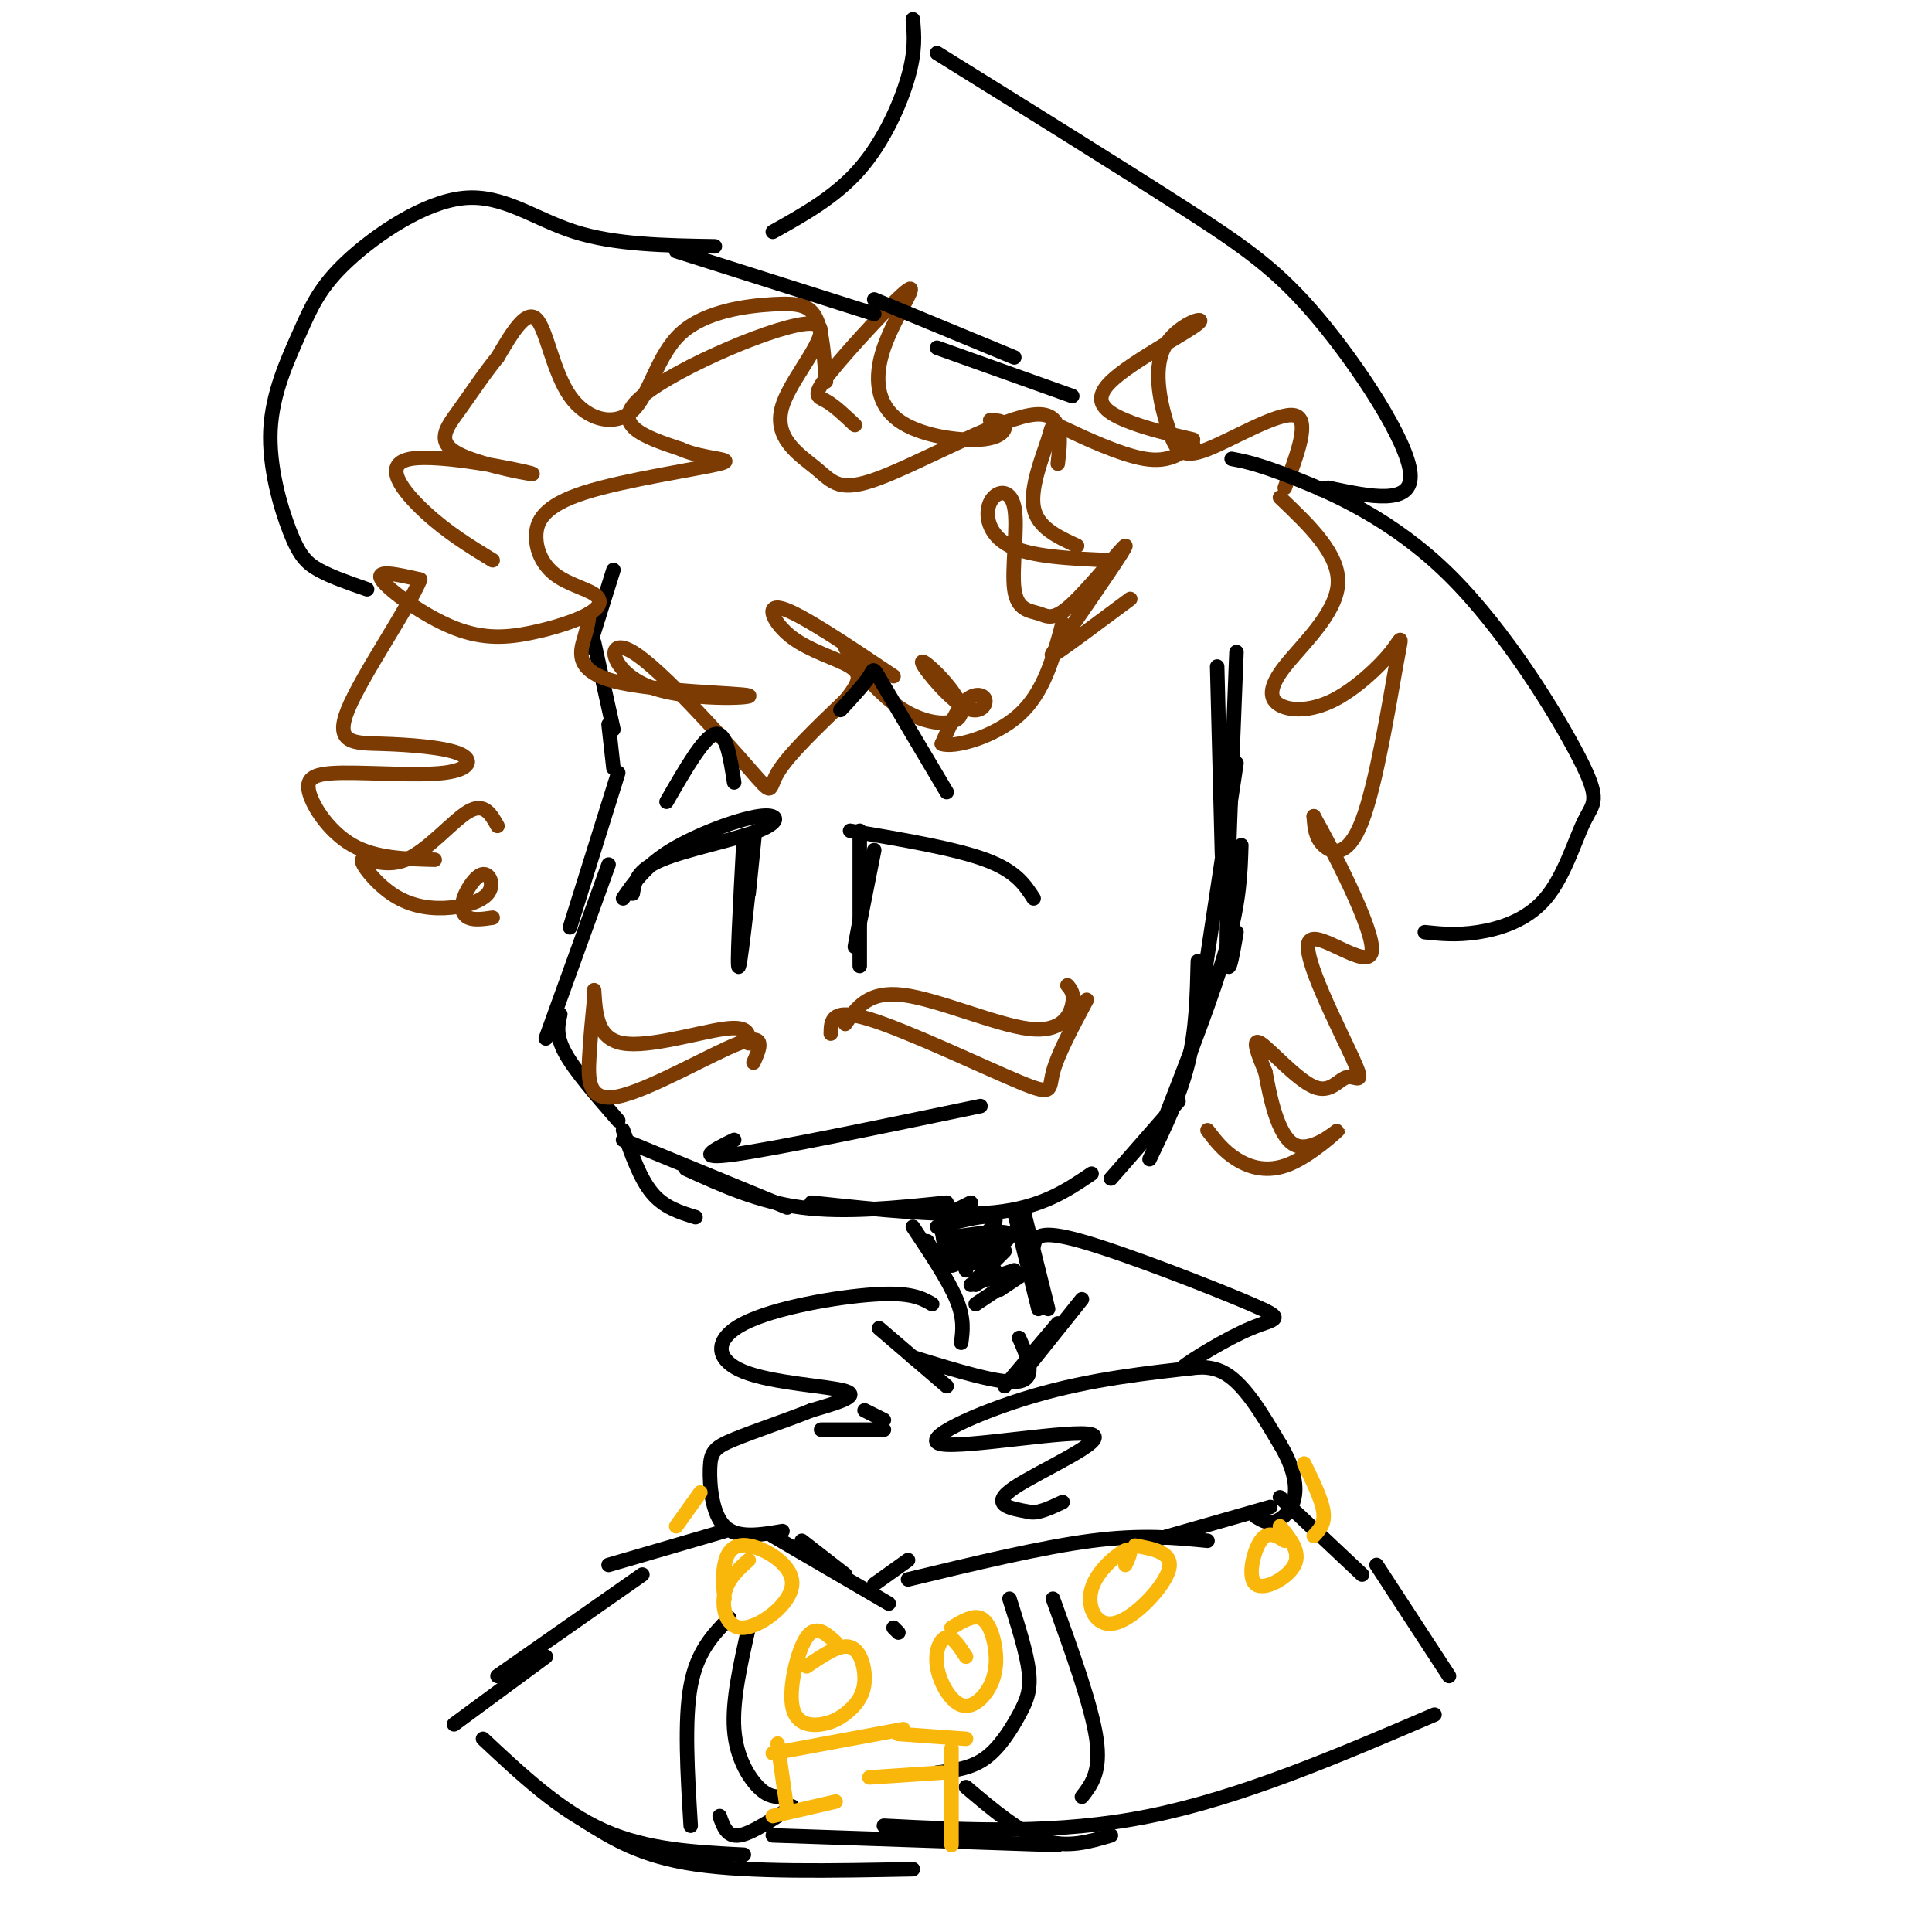 <svg viewBox='0 0 400 400' version='1.1' xmlns='http://www.w3.org/2000/svg' xmlns:xlink='http://www.w3.org/1999/xlink'><g fill='none' stroke='rgb(0,0,0)' stroke-width='3' stroke-linecap='round' stroke-linejoin='round'><path d='M127,118c0.000,0.000 -5.000,16.000 -5,16'/><path d='M123,133c0.000,0.000 4.000,18.000 4,18'/><path d='M126,150c0.000,0.000 1.000,9.000 1,9'/><path d='M128,160c0.000,0.000 -10.000,32.000 -10,32'/><path d='M126,179c0.000,0.000 -13.000,36.000 -13,36'/><path d='M116,210c-0.500,2.167 -1.000,4.333 1,8c2.000,3.667 6.500,8.833 11,14'/><path d='M129,234c1.750,5.000 3.500,10.000 6,13c2.500,3.000 5.750,4.000 9,5'/><path d='M129,236c0.000,0.000 34.000,14.000 34,14'/><path d='M142,242c7.500,3.417 15.000,6.833 24,8c9.000,1.167 19.500,0.083 30,-1'/><path d='M168,249c14.167,1.500 28.333,3.000 38,2c9.667,-1.000 14.833,-4.500 20,-8'/><path d='M230,244c0.000,0.000 14.000,-16.000 14,-16'/><path d='M238,240c3.167,-6.583 6.333,-13.167 8,-20c1.667,-6.833 1.833,-13.917 2,-21'/><path d='M241,232c5.167,-13.250 10.333,-26.500 13,-36c2.667,-9.500 2.833,-15.250 3,-21'/><path d='M248,211c0.000,0.000 8.000,-53.000 8,-53'/><path d='M256,193c-1.000,5.833 -2.000,11.667 -2,2c0.000,-9.667 1.000,-34.833 2,-60'/><path d='M253,177c0.000,0.000 -1.000,-39.000 -1,-39'/><path d='M192,257c0.000,0.000 2.000,4.000 2,4'/><path d='M189,254c3.667,5.500 7.333,11.000 9,15c1.667,4.000 1.333,6.500 1,9'/><path d='M210,251c0.000,0.000 5.000,20.000 5,20'/><path d='M212,251c0.000,0.000 5.000,20.000 5,20'/><path d='M198,256c5.822,-0.800 11.644,-1.600 11,0c-0.644,1.600 -7.756,5.600 -9,6c-1.244,0.400 3.378,-2.800 8,-6'/><path d='M208,256c-1.929,0.976 -10.750,6.417 -11,6c-0.250,-0.417 8.071,-6.690 9,-9c0.929,-2.310 -5.536,-0.655 -12,1'/><path d='M201,249c0.000,0.000 -4.000,2.000 -4,2'/><path d='M196,261c-0.833,-5.167 -1.667,-10.333 -1,-10c0.667,0.333 2.833,6.167 5,12'/><path d='M197,257c0.000,0.000 3.000,1.000 3,1'/><path d='M195,255c0.000,0.000 4.000,-4.000 4,-4'/><path d='M208,259c0.000,0.000 -6.000,6.000 -6,6'/><path d='M202,270c0.000,0.000 9.000,-6.000 9,-6'/><path d='M207,267c0.000,0.000 6.000,-4.000 6,-4'/><path d='M203,262c0.000,0.000 2.000,-1.000 2,-1'/><path d='M201,266c0.000,0.000 9.000,-3.000 9,-3'/><path d='M202,266c0.000,0.000 4.000,-3.000 4,-3'/><path d='M193,270c-2.193,-1.247 -4.386,-2.494 -12,-2c-7.614,0.494 -20.649,2.730 -27,6c-6.351,3.270 -6.018,7.573 0,10c6.018,2.427 17.719,2.979 21,4c3.281,1.021 -1.860,2.510 -7,4'/><path d='M168,292c-4.394,1.802 -11.879,4.308 -16,6c-4.121,1.692 -4.879,2.571 -5,6c-0.121,3.429 0.394,9.408 3,12c2.606,2.592 7.303,1.796 12,1'/><path d='M182,275c0.000,0.000 14.000,12.000 14,12'/><path d='M189,281c9.167,2.833 18.333,5.667 22,5c3.667,-0.667 1.833,-4.833 0,-9'/><path d='M224,269c0.000,0.000 -12.000,15.000 -12,15'/><path d='M219,274c0.000,0.000 -11.000,13.000 -11,13'/><path d='M214,258c0.388,-1.812 0.777,-3.625 10,-1c9.223,2.625 27.281,9.687 35,13c7.719,3.313 5.100,2.878 0,5c-5.100,2.122 -12.681,6.802 -14,8c-1.319,1.198 3.623,-1.086 8,1c4.377,2.086 8.188,8.543 12,15'/><path d='M265,299c2.726,4.500 3.542,8.250 3,11c-0.542,2.750 -2.440,4.500 -4,5c-1.560,0.500 -2.780,-0.250 -4,-1'/><path d='M249,283c-11.569,1.263 -23.139,2.526 -35,6c-11.861,3.474 -24.014,9.158 -19,10c5.014,0.842 27.196,-3.158 31,-2c3.804,1.158 -10.770,7.474 -16,11c-5.230,3.526 -1.115,4.263 3,5'/><path d='M213,313c1.667,0.500 4.333,-0.750 7,-2'/><path d='M179,292c0.000,0.000 4.000,2.000 4,2'/><path d='M183,296c0.000,0.000 -13.000,0.000 -13,0'/><path d='M150,317c0.000,0.000 -24.000,7.000 -24,7'/><path d='M133,326c0.000,0.000 -30.000,21.000 -30,21'/><path d='M100,360c8.000,7.500 16.000,15.000 25,19c9.000,4.000 19.000,4.500 29,5'/><path d='M121,377c5.833,3.667 11.667,7.333 23,9c11.333,1.667 28.167,1.333 45,1'/><path d='M265,310c0.000,0.000 17.000,16.000 17,16'/><path d='M285,324c0.000,0.000 15.000,23.000 15,23'/><path d='M297,355c-20.000,8.583 -40.000,17.167 -59,21c-19.000,3.833 -37.000,2.917 -55,2'/><path d='M160,380c0.000,0.000 59.000,2.000 59,2'/><path d='M94,357c0.000,0.000 19.000,-14.000 19,-14'/><path d='M166,319c0.000,0.000 9.000,7.000 9,7'/><path d='M160,318c0.000,0.000 24.000,14.000 24,14'/><path d='M186,338c0.000,0.000 -1.000,-1.000 -1,-1'/><path d='M181,328c0.000,0.000 7.000,-5.000 7,-5'/><path d='M263,312c0.000,0.000 -28.000,8.000 -28,8'/><path d='M250,319c-6.833,-0.667 -13.667,-1.333 -24,0c-10.333,1.333 -24.167,4.667 -38,8'/><path d='M151,335c-3.333,3.417 -6.667,6.833 -8,14c-1.333,7.167 -0.667,18.083 0,29'/><path d='M155,337c-1.711,7.578 -3.422,15.156 -3,21c0.422,5.844 2.978,9.956 5,12c2.022,2.044 3.511,2.022 5,2'/><path d='M164,374c-4.250,2.833 -8.500,5.667 -11,6c-2.500,0.333 -3.250,-1.833 -4,-4'/><path d='M209,331c1.768,5.571 3.536,11.143 4,15c0.464,3.857 -0.375,6.000 -2,9c-1.625,3.000 -4.036,6.857 -7,9c-2.964,2.143 -6.482,2.571 -10,3'/><path d='M218,331c4.000,11.083 8.000,22.167 9,29c1.000,6.833 -1.000,9.417 -3,12'/><path d='M200,370c5.500,4.667 11.000,9.333 16,11c5.000,1.667 9.500,0.333 14,-1'/></g>
<g fill='none' stroke='rgb(124,59,2)' stroke-width='3' stroke-linecap='round' stroke-linejoin='round'><path d='M266,101c2.675,-7.132 5.350,-14.265 2,-15c-3.350,-0.735 -12.724,4.927 -18,7c-5.276,2.073 -6.452,0.557 -8,-4c-1.548,-4.557 -3.467,-12.155 -1,-17c2.467,-4.845 9.321,-6.938 7,-5c-2.321,1.938 -13.817,7.906 -18,12c-4.183,4.094 -1.052,6.312 3,8c4.052,1.688 9.026,2.844 14,4'/><path d='M247,92c-2.498,1.909 -4.995,3.818 -10,3c-5.005,-0.818 -12.517,-4.364 -16,-6c-3.483,-1.636 -2.938,-1.364 -4,2c-1.062,3.364 -3.732,9.818 -3,14c0.732,4.182 4.866,6.091 9,8'/><path d='M230,116c-8.262,-0.347 -16.524,-0.694 -21,-3c-4.476,-2.306 -5.166,-6.572 -4,-9c1.166,-2.428 4.186,-3.020 5,1c0.814,4.020 -0.580,12.652 0,17c0.580,4.348 3.135,4.413 5,5c1.865,0.587 3.041,1.697 7,-2c3.959,-3.697 10.703,-12.199 11,-12c0.297,0.199 -5.851,9.100 -12,18'/><path d='M221,131c-2.978,4.178 -4.422,5.622 -2,4c2.422,-1.622 8.711,-6.311 15,-11'/><path d='M265,103c6.223,5.915 12.445,11.829 12,18c-0.445,6.171 -7.558,12.598 -11,17c-3.442,4.402 -3.214,6.779 -1,8c2.214,1.221 6.415,1.287 11,-1c4.585,-2.287 9.555,-6.928 12,-10c2.445,-3.072 2.367,-4.576 1,3c-1.367,7.576 -4.022,24.232 -7,32c-2.978,7.768 -6.279,6.648 -8,5c-1.721,-1.648 -1.860,-3.824 -2,-6'/><path d='M272,169c3.344,5.913 12.702,23.697 12,28c-0.702,4.303 -11.466,-4.874 -13,-2c-1.534,2.874 6.161,17.801 9,24c2.839,6.199 0.823,3.672 -1,4c-1.823,0.328 -3.452,3.511 -7,2c-3.548,-1.511 -9.014,-7.718 -11,-9c-1.986,-1.282 -0.493,2.359 1,6'/><path d='M262,222c0.847,4.621 2.465,13.172 6,15c3.535,1.828 8.989,-3.067 9,-3c0.011,0.067 -5.420,5.095 -10,7c-4.580,1.905 -8.309,0.687 -11,-1c-2.691,-1.687 -4.346,-3.844 -6,-6'/><path d='M219,96c0.671,-5.698 1.342,-11.396 -6,-10c-7.342,1.396 -22.699,9.886 -31,13c-8.301,3.114 -9.548,0.851 -13,-2c-3.452,-2.851 -9.111,-6.290 -7,-13c2.111,-6.710 11.991,-16.691 6,-17c-5.991,-0.309 -27.855,9.055 -35,15c-7.145,5.945 0.427,8.473 8,11'/><path d='M141,93c4.578,2.132 12.022,1.963 8,3c-4.022,1.037 -19.511,3.280 -28,6c-8.489,2.720 -9.979,5.915 -10,9c-0.021,3.085 1.426,6.058 4,8c2.574,1.942 6.275,2.851 8,4c1.725,1.149 1.473,2.537 -1,4c-2.473,1.463 -7.168,3.000 -12,4c-4.832,1.000 -9.801,1.461 -16,-1c-6.199,-2.461 -13.628,-7.846 -15,-10c-1.372,-2.154 3.314,-1.077 8,0'/><path d='M87,120c-2.333,5.705 -12.167,19.969 -15,27c-2.833,7.031 1.333,6.831 7,7c5.667,0.169 12.835,0.707 16,2c3.165,1.293 2.326,3.341 -3,4c-5.326,0.659 -15.139,-0.071 -21,0c-5.861,0.071 -7.770,0.942 -7,4c0.770,3.058 4.220,8.302 9,11c4.780,2.698 10.890,2.849 17,3'/><path d='M205,87c1.363,0.048 2.725,0.096 3,1c0.275,0.904 -0.538,2.663 -5,3c-4.462,0.337 -12.572,-0.747 -17,-4c-4.428,-3.253 -5.173,-8.676 -3,-15c2.173,-6.324 7.263,-13.551 5,-12c-2.263,1.551 -11.878,11.879 -16,17c-4.122,5.121 -2.749,5.035 -1,6c1.749,0.965 3.875,2.983 6,5'/><path d='M171,79c-0.347,-5.099 -0.693,-10.198 -2,-13c-1.307,-2.802 -3.574,-3.306 -9,-3c-5.426,0.306 -14.009,1.422 -19,6c-4.991,4.578 -6.389,12.619 -10,16c-3.611,3.381 -9.434,2.103 -13,-3c-3.566,-5.103 -4.876,-14.029 -7,-16c-2.124,-1.971 -5.062,3.015 -8,8'/><path d='M103,74c-2.697,3.271 -5.438,7.449 -8,11c-2.562,3.551 -4.943,6.473 0,9c4.943,2.527 17.212,4.657 15,4c-2.212,-0.657 -18.903,-4.100 -25,-3c-6.097,1.100 -1.599,6.743 3,11c4.599,4.257 9.300,7.129 14,10'/><path d='M103,171c-1.367,-2.450 -2.734,-4.900 -6,-3c-3.266,1.900 -8.432,8.149 -13,10c-4.568,1.851 -8.538,-0.696 -9,0c-0.462,0.696 2.583,4.636 6,7c3.417,2.364 7.207,3.152 11,3c3.793,-0.152 7.591,-1.245 9,-3c1.409,-1.755 0.429,-4.171 -1,-4c-1.429,0.171 -3.308,2.931 -4,5c-0.692,2.069 -0.198,3.448 1,4c1.198,0.552 3.099,0.276 5,0'/><path d='M122,127c-0.102,1.173 -0.204,2.345 -1,5c-0.796,2.655 -2.288,6.791 6,9c8.288,2.209 26.354,2.490 28,3c1.646,0.510 -13.128,1.250 -21,-2c-7.872,-3.250 -8.842,-10.490 -3,-7c5.842,3.490 18.496,17.709 24,24c5.504,6.291 3.858,4.655 6,1c2.142,-3.655 8.071,-9.327 14,-15'/><path d='M175,145c3.014,-3.683 3.550,-5.389 1,-7c-2.550,-1.611 -8.187,-3.126 -12,-6c-3.813,-2.874 -5.804,-7.107 -2,-6c3.804,1.107 13.402,7.553 23,14'/><path d='M182,140c-3.874,-3.907 -7.749,-7.814 -7,-6c0.749,1.814 6.120,9.348 12,13c5.880,3.652 12.268,3.420 12,0c-0.268,-3.420 -7.193,-10.030 -8,-10c-0.807,0.030 4.505,6.699 8,9c3.495,2.301 5.172,0.235 5,-1c-0.172,-1.235 -2.192,-1.639 -4,0c-1.808,1.639 -3.404,5.319 -5,9'/><path d='M195,154c2.378,0.911 10.822,-1.311 16,-6c5.178,-4.689 7.089,-11.844 9,-19'/><path d='M155,216c0.089,-1.844 0.178,-3.689 -5,-3c-5.178,0.689 -15.622,3.911 -21,3c-5.378,-0.911 -5.689,-5.956 -6,-11'/><path d='M123,207c-0.375,3.815 -0.750,7.631 -1,12c-0.250,4.369 -0.375,9.292 6,8c6.375,-1.292 19.250,-8.798 25,-11c5.750,-2.202 4.375,0.899 3,4'/><path d='M175,212c2.405,-3.452 4.810,-6.905 12,-6c7.190,0.905 19.167,6.167 26,7c6.833,0.833 8.524,-2.762 9,-5c0.476,-2.238 -0.262,-3.119 -1,-4'/><path d='M225,207c-3.042,5.708 -6.083,11.417 -7,15c-0.917,3.583 0.292,5.042 -7,2c-7.292,-3.042 -23.083,-10.583 -31,-13c-7.917,-2.417 -7.958,0.292 -8,3'/></g>
<g fill='none' stroke='rgb(0,0,0)' stroke-width='3' stroke-linecap='round' stroke-linejoin='round'><path d='M131,185c0.399,-2.410 0.797,-4.820 6,-7c5.203,-2.180 15.209,-4.131 20,-6c4.791,-1.869 4.367,-3.657 0,-3c-4.367,0.657 -12.676,3.759 -18,7c-5.324,3.241 -7.662,6.620 -10,10'/><path d='M154,173c-0.778,14.400 -1.556,28.800 -1,27c0.556,-1.800 2.444,-19.800 3,-25c0.556,-5.200 -0.222,2.400 -1,10'/><path d='M176,172c10.833,1.833 21.667,3.667 28,6c6.333,2.333 8.167,5.167 10,8'/><path d='M178,172c0.000,13.833 0.000,27.667 0,28c0.000,0.333 0.000,-12.833 0,-26'/><path d='M138,166c3.833,-6.667 7.667,-13.333 10,-14c2.333,-0.667 3.167,4.667 4,10'/><path d='M196,164c-5.289,-8.911 -10.578,-17.822 -13,-22c-2.422,-4.178 -1.978,-3.622 -3,-2c-1.022,1.622 -3.511,4.311 -6,7'/><path d='M181,176c-1.917,9.667 -3.833,19.333 -4,20c-0.167,0.667 1.417,-7.667 3,-16'/><path d='M152,236c-4.250,2.083 -8.500,4.167 0,3c8.500,-1.167 29.750,-5.583 51,-10'/><path d='M181,65c0.000,0.000 -41.000,-13.000 -41,-13'/><path d='M148,51c-10.314,-0.170 -20.628,-0.341 -29,-3c-8.372,-2.659 -14.803,-7.808 -23,-7c-8.197,0.808 -18.161,7.573 -24,13c-5.839,5.427 -7.554,9.515 -10,15c-2.446,5.485 -5.625,12.367 -6,20c-0.375,7.633 2.053,16.017 4,21c1.947,4.983 3.413,6.567 6,8c2.587,1.433 6.293,2.717 10,4'/><path d='M181,62c0.000,0.000 29.000,12.000 29,12'/><path d='M194,72c0.000,0.000 28.000,10.000 28,10'/><path d='M255,95c2.671,0.504 5.342,1.008 13,4c7.658,2.992 20.303,8.473 32,20c11.697,11.527 22.446,29.100 27,38c4.554,8.900 2.911,9.128 1,13c-1.911,3.872 -4.091,11.389 -8,16c-3.909,4.611 -9.545,6.318 -14,7c-4.455,0.682 -7.727,0.341 -11,0'/><path d='M160,48c6.511,-3.644 13.022,-7.289 18,-13c4.978,-5.711 8.422,-13.489 10,-19c1.578,-5.511 1.289,-8.756 1,-12'/><path d='M194,11c19.054,11.857 38.107,23.714 51,32c12.893,8.286 19.625,13.000 28,23c8.375,10.000 18.393,25.286 19,32c0.607,6.714 -8.196,4.857 -17,3'/><path d='M275,101c-2.833,0.500 -1.417,0.250 0,0'/></g>
<g fill='none' stroke='rgb(249,183,11)' stroke-width='3' stroke-linecap='round' stroke-linejoin='round'><path d='M155,323c-2.200,1.963 -4.401,3.926 -5,7c-0.599,3.074 0.403,7.257 4,7c3.597,-0.257 9.789,-4.956 10,-9c0.211,-4.044 -5.559,-7.435 -9,-8c-3.441,-0.565 -4.555,1.696 -5,4c-0.445,2.304 -0.223,4.652 0,7'/><path d='M173,340c-2.056,-1.871 -4.111,-3.742 -6,-1c-1.889,2.742 -3.610,10.097 -3,14c0.610,3.903 3.553,4.355 6,4c2.447,-0.355 4.398,-1.518 6,-3c1.602,-1.482 2.854,-3.284 3,-6c0.146,-2.716 -0.816,-6.348 -3,-7c-2.184,-0.652 -5.592,1.674 -9,4'/><path d='M200,343c-1.358,-2.109 -2.716,-4.217 -4,-4c-1.284,0.217 -2.494,2.760 -2,6c0.494,3.240 2.693,7.178 5,8c2.307,0.822 4.721,-1.470 6,-4c1.279,-2.530 1.421,-5.296 1,-8c-0.421,-2.704 -1.406,-5.344 -3,-6c-1.594,-0.656 -3.797,0.672 -6,2'/><path d='M233,324c0.845,-1.882 1.691,-3.764 0,-3c-1.691,0.764 -5.917,4.174 -7,8c-1.083,3.826 0.978,8.069 5,7c4.022,-1.069 10.006,-7.448 11,-11c0.994,-3.552 -3.003,-4.276 -7,-5'/><path d='M266,319c-1.744,-1.089 -3.488,-2.179 -5,0c-1.512,2.179 -2.792,7.625 -1,9c1.792,1.375 6.655,-1.321 8,-4c1.345,-2.679 -0.827,-5.339 -3,-8'/><path d='M140,316c0.000,0.000 5.000,-7.000 5,-7'/><path d='M270,303c1.833,3.750 3.667,7.500 4,10c0.333,2.500 -0.833,3.750 -2,5'/><path d='M187,358c0.000,0.000 -27.000,5.000 -27,5'/><path d='M186,359c0.000,0.000 14.000,1.000 14,1'/><path d='M197,362c0.000,0.000 0.000,20.000 0,20'/><path d='M161,361c0.000,0.000 2.000,14.000 2,14'/><path d='M180,368c0.000,0.000 15.000,-1.000 15,-1'/><path d='M160,376c0.000,0.000 13.000,-3.000 13,-3'/></g>
</svg>